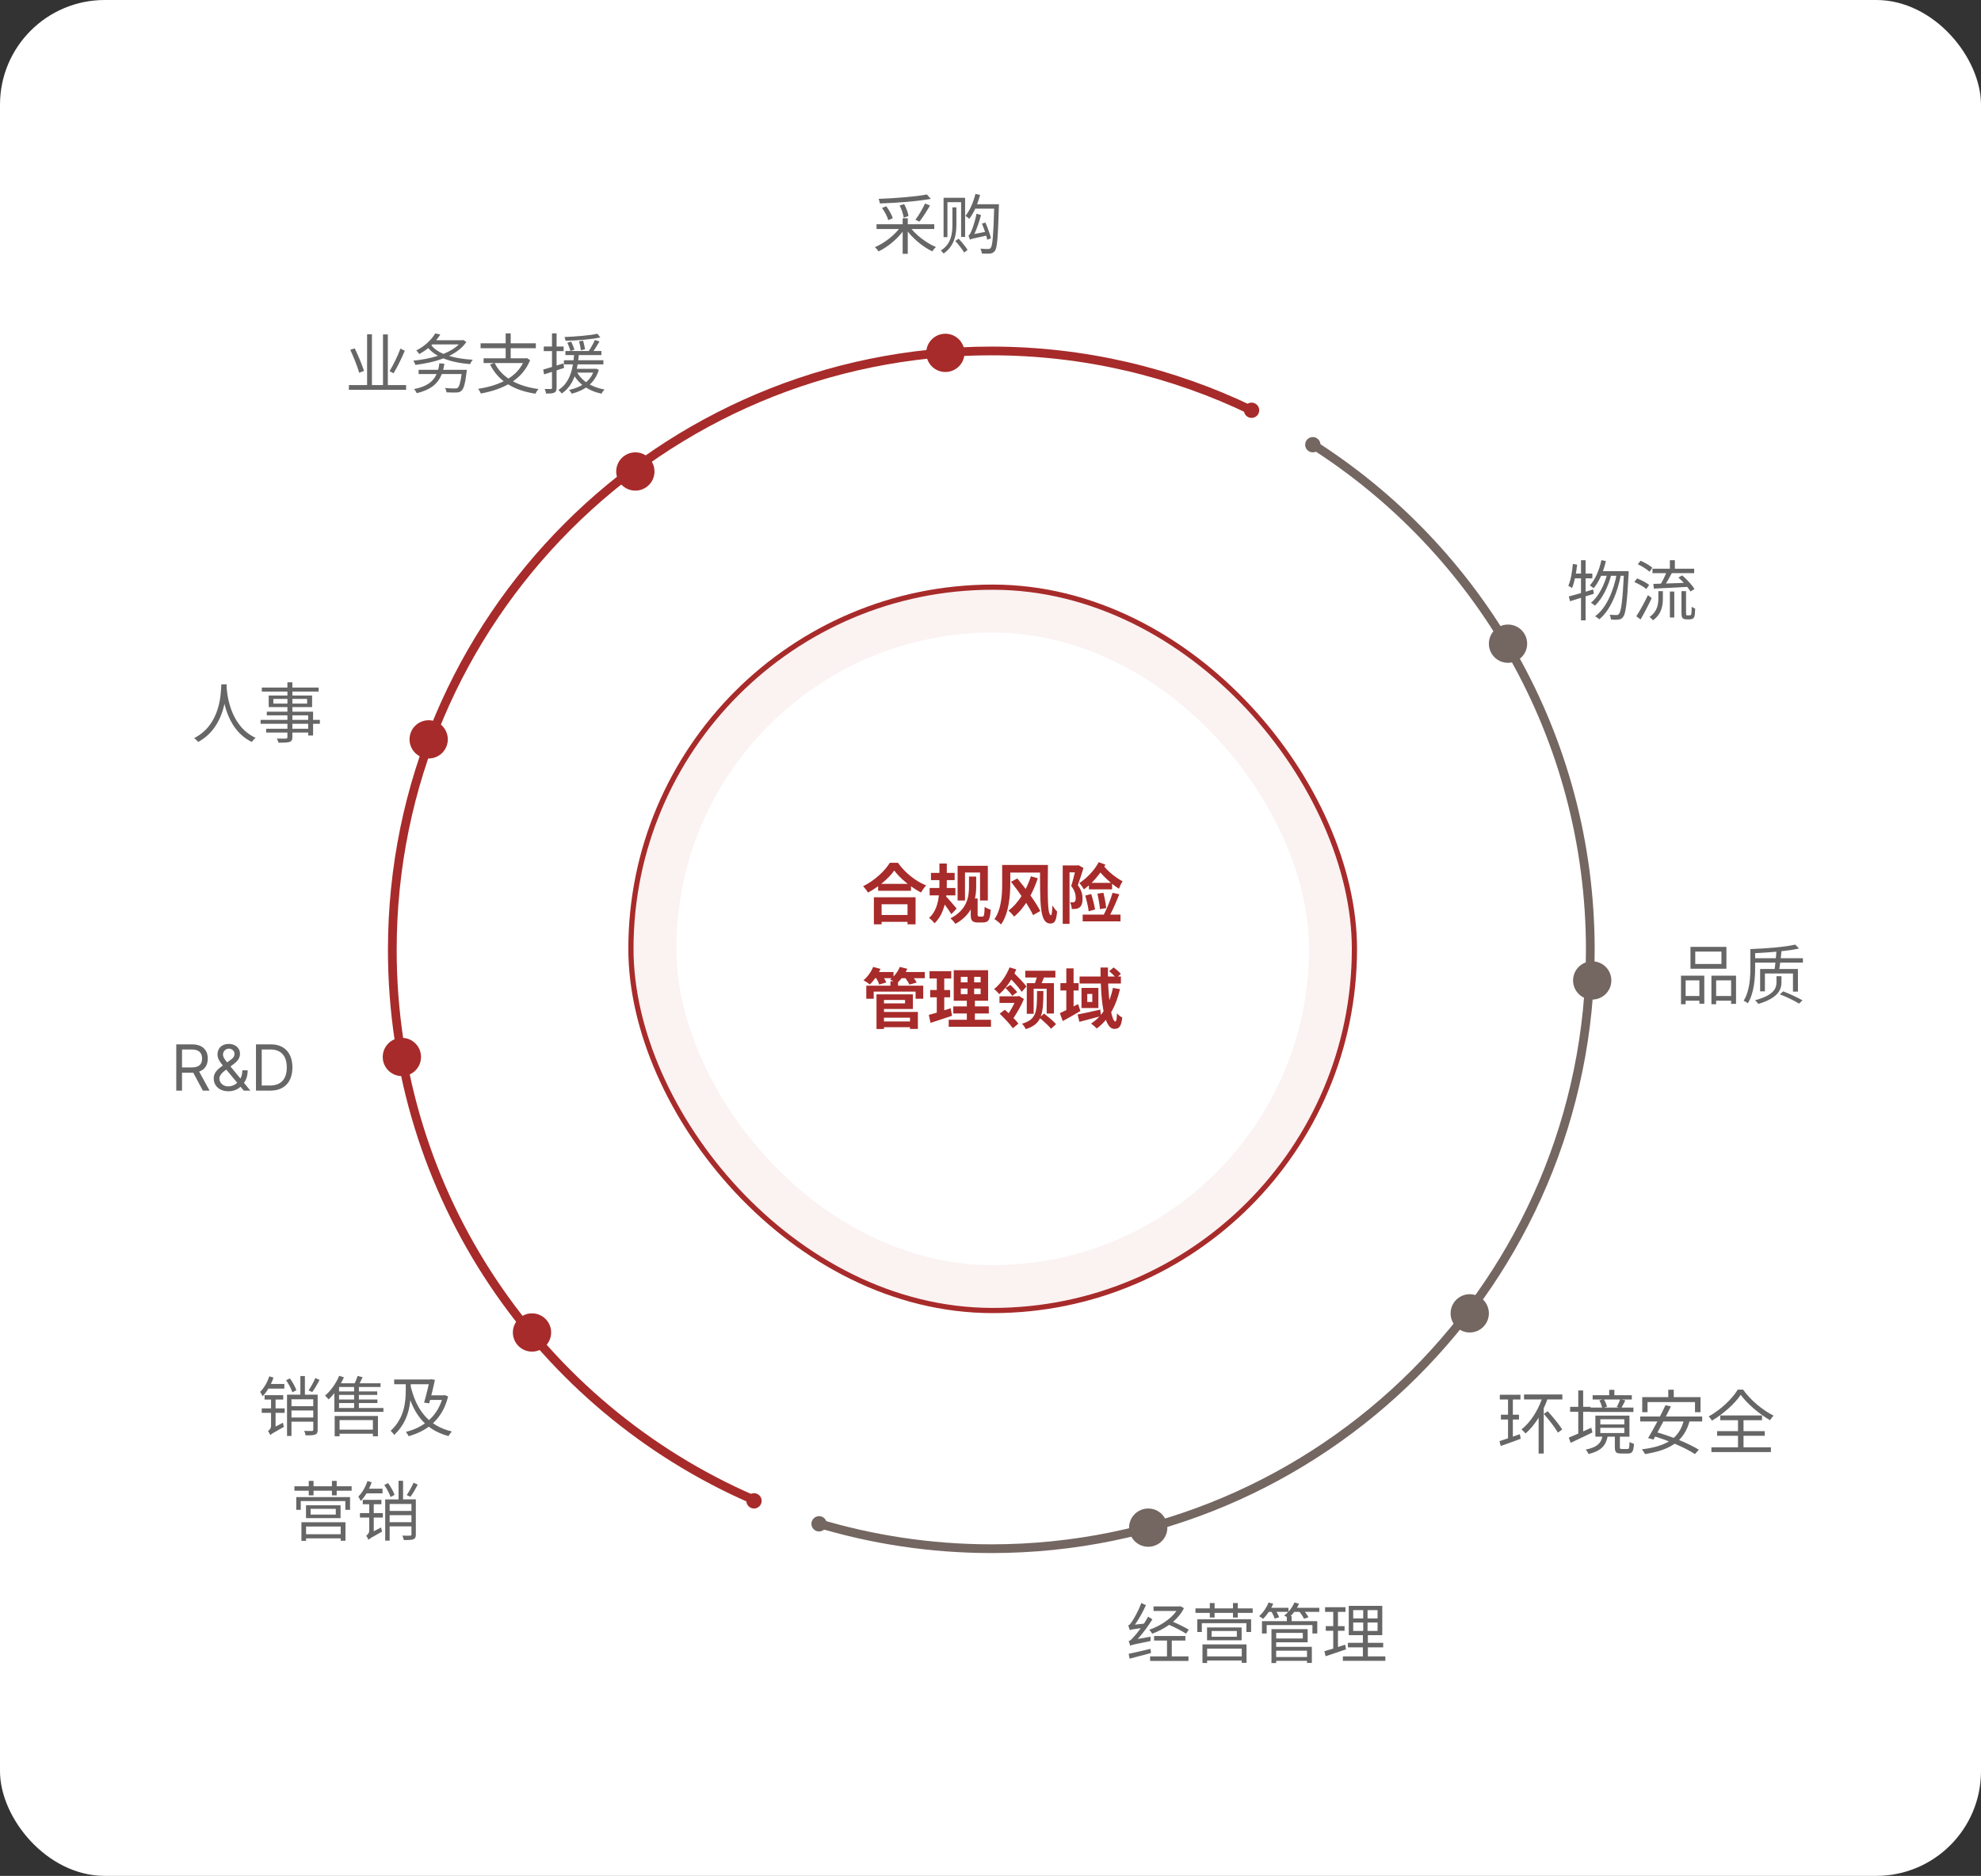 <svg width="454" height="430" viewBox="0 0 454 430" fill="none" xmlns="http://www.w3.org/2000/svg">
<rect x="0" y="0" width="454" height="430" fill="#333333" stroke="none"/>
<rect width="454" height="430" rx="24" fill="white"/>
<path d="M212 46.65L213.14 47.1C212.42 48.36 211.475 49.845 210.71 50.805L209.795 50.37C210.545 49.395 211.475 47.79 212 46.65ZM202.145 47.67L203.105 47.28C203.75 48.12 204.38 49.245 204.605 50.025L203.57 50.46C203.375 49.695 202.775 48.54 202.145 47.67ZM206.18 47.1L207.215 46.785C207.68 47.64 208.115 48.78 208.205 49.53L207.11 49.89C207.005 49.155 206.63 47.985 206.18 47.1ZM206.87 50.025H208.04V58.185H206.87V50.025ZM200.885 51.405H214.115V52.5H200.885V51.405ZM212.42 44.58L213.32 45.585C210.215 46.155 205.565 46.515 201.65 46.635C201.62 46.335 201.47 45.855 201.365 45.585C205.22 45.435 209.81 45.09 212.42 44.58ZM206.54 51.78L207.515 52.2C206.09 54.45 203.6 56.55 201.35 57.63C201.155 57.33 200.78 56.895 200.51 56.655C202.76 55.71 205.25 53.745 206.54 51.78ZM208.355 51.765C209.675 53.715 212.225 55.68 214.49 56.625C214.22 56.865 213.845 57.3 213.65 57.615C211.37 56.535 208.85 54.39 207.395 52.2L208.355 51.765ZM217.13 46.35V54.36H216.245V45.345H221.18V54.315H220.265V46.35H217.13ZM219.185 47.535V51.435C219.185 53.55 218.855 56.34 216.245 58.11C216.11 57.9 215.825 57.6 215.615 57.42C218.105 55.905 218.27 53.295 218.27 51.435V47.535H219.185ZM218.93 55.245L219.695 54.705C220.415 55.485 221.33 56.595 221.75 57.27L220.97 57.885C220.55 57.18 219.665 56.04 218.93 55.245ZM227.105 54.615L226.25 54.96C226.19 54.69 226.13 54.375 226.025 54.015C222.995 54.645 222.56 54.78 222.275 54.945C222.215 54.72 222.08 54.24 221.945 53.97C222.17 53.91 222.35 53.58 222.575 53.07C222.8 52.59 223.49 50.715 223.79 48.99L224.825 49.29C224.435 50.79 223.88 52.38 223.31 53.64L225.755 53.16C225.53 52.515 225.29 51.84 225.035 51.255L225.83 51.015C226.355 52.185 226.895 53.73 227.105 54.615ZM223.925 46.815H228.935C228.935 46.815 228.935 47.25 228.92 47.385C228.71 54.465 228.545 56.79 228.005 57.51C227.69 57.93 227.39 58.05 226.91 58.125C226.475 58.17 225.74 58.155 225.005 58.11C224.99 57.78 224.87 57.315 224.675 57C225.47 57.075 226.175 57.075 226.49 57.075C226.745 57.075 226.88 57.03 227.045 56.82C227.465 56.325 227.66 54.045 227.84 47.835H223.505C223.085 48.72 222.62 49.53 222.14 50.16C221.945 49.98 221.51 49.62 221.255 49.485C222.26 48.255 223.07 46.365 223.55 44.445L224.615 44.685C224.42 45.405 224.18 46.125 223.925 46.815Z" fill="#666666"/>
<path d="M367.01 128.4L368.03 128.61C367.475 131.07 366.485 133.35 365.225 134.835C365.045 134.67 364.595 134.34 364.355 134.19C365.615 132.84 366.5 130.68 367.01 128.4ZM372.185 130.92H373.25C373.25 130.92 373.25 131.34 373.235 131.505C372.89 138.345 372.575 140.7 371.96 141.435C371.66 141.84 371.375 141.975 370.91 142.02C370.52 142.08 369.86 142.065 369.2 142.02C369.17 141.69 369.065 141.21 368.885 140.91C369.56 140.97 370.175 140.985 370.46 140.985C370.7 140.985 370.85 140.925 371.03 140.73C371.525 140.16 371.87 137.775 372.185 131.19V130.92ZM366.905 130.92H372.635V131.985H366.425L366.905 130.92ZM368.42 131.25L369.275 131.685C368.63 134.34 367.205 137.34 365.495 138.825C365.27 138.6 364.91 138.33 364.61 138.165C366.365 136.785 367.805 133.875 368.42 131.25ZM370.565 131.34L371.465 131.76C370.715 135.795 369.035 139.935 366.515 141.96C366.29 141.72 365.885 141.435 365.555 141.27C368.18 139.395 369.845 135.33 370.565 131.34ZM359.525 136.725C360.935 136.365 363.08 135.735 365.12 135.12L365.27 136.11C363.365 136.71 361.34 137.34 359.825 137.82L359.525 136.725ZM362.33 128.415H363.38V142.2H362.33V128.415ZM360.47 129.27L361.445 129.435C361.22 131.43 360.845 133.455 360.275 134.79C360.095 134.655 359.66 134.4 359.42 134.295C359.99 133.02 360.29 131.115 360.47 129.27ZM360.56 131.475H364.925V132.57H360.38L360.56 131.475ZM378.71 130.365H388.265V131.385H378.71V130.365ZM382.7 128.415H383.84V130.86H382.7V128.415ZM382.7 135.6H383.705V141.555H382.7V135.6ZM380.06 135.51H381.095V137.085C381.095 138.765 380.855 140.715 378.83 142.185C378.665 141.96 378.29 141.615 378.035 141.435C379.865 140.16 380.06 138.465 380.06 137.055V135.51ZM382.025 130.92L383.195 131.28C382.625 132.36 381.92 133.635 381.35 134.445L380.45 134.115C381.005 133.26 381.665 131.88 382.025 130.92ZM384.65 132.39L385.52 131.895C386.6 132.81 387.8 134.115 388.34 135.03L387.41 135.585C386.9 134.685 385.715 133.32 384.65 132.39ZM378.905 133.845C380.855 133.8 383.945 133.68 386.885 133.575L386.855 134.52C384.035 134.685 381.08 134.835 379.025 134.925L378.905 133.845ZM375.35 129.345L375.98 128.535C376.925 128.94 378.11 129.615 378.68 130.14L378.035 131.055C377.465 130.515 376.31 129.795 375.35 129.345ZM374.555 133.425L375.17 132.585C376.13 132.945 377.345 133.59 377.945 134.085L377.3 135.015C376.715 134.505 375.53 133.83 374.555 133.425ZM375.005 141.27C375.77 140.115 376.865 138.12 377.675 136.41L378.53 137.1C377.795 138.69 376.805 140.595 375.98 141.99L375.005 141.27ZM385.355 135.51H386.405V140.475C386.405 140.775 386.42 140.925 386.495 141C386.54 141.045 386.645 141.06 386.735 141.06C386.84 141.06 387.035 141.06 387.17 141.06C387.29 141.06 387.425 141.045 387.485 140.985C387.56 140.94 387.605 140.835 387.635 140.595C387.665 140.34 387.68 139.8 387.695 139.08C387.89 139.245 388.22 139.41 388.49 139.5C388.475 140.16 388.43 140.955 388.34 141.225C388.265 141.51 388.145 141.69 387.935 141.81C387.77 141.915 387.47 141.975 387.23 141.975C387.035 141.975 386.645 141.975 386.48 141.975C386.195 141.975 385.865 141.9 385.655 141.72C385.43 141.51 385.355 141.27 385.355 140.355V135.51Z" fill="#666666"/>
<path d="M388.515 218.125V220.975H394.515V218.125H388.515ZM387.42 217.045H395.655V222.055H387.42V217.045ZM385.245 223.645H390.585V230.08H389.46V224.725H386.31V230.2H385.245V223.645ZM392.22 223.645H397.86V230.11H396.735V224.725H393.3V230.2H392.22V223.645ZM385.725 228.31H389.91V229.39H385.725V228.31ZM392.775 228.31H397.23V229.39H392.775V228.31ZM408.27 223.765V225.13C408.27 226.645 407.745 228.715 402.96 230.125C402.795 229.885 402.48 229.48 402.21 229.285C406.815 228.07 407.13 226.315 407.13 225.1V223.765H408.27ZM407.895 227.92L408.675 227.245C410.16 227.815 412.035 228.7 413.085 229.3L412.305 230.05C411.27 229.405 409.395 228.49 407.895 227.92ZM402.24 219.655H406.98C407.04 219.145 407.07 218.635 407.1 218.155C405.48 218.305 403.8 218.425 402.24 218.485V219.655ZM408.105 219.655H413.19V220.66H407.985C407.91 221.185 407.85 221.695 407.775 222.115H412.05V227.305H410.91V223.15H404.475V227.245H403.38V222.115H406.71C406.77 221.695 406.83 221.185 406.89 220.66H402.24V221.725C402.24 224.14 402.03 227.62 400.56 229.975C400.35 229.795 399.87 229.495 399.6 229.39C401.01 227.17 401.145 224.005 401.145 221.725V217.555C404.73 217.42 409.095 217.075 411.42 216.535L412.305 217.42C411.18 217.675 409.785 217.885 408.27 218.035C408.225 218.56 408.165 219.115 408.105 219.655Z" fill="#666666"/>
<path d="M346.712 329.312L348.312 328.752L348.504 329.808C346.936 330.4 345.24 331.008 343.944 331.456L343.64 330.352C344.184 330.176 344.872 329.952 345.608 329.696V325.392H343.976V324.288H345.608V320.8H343.72V319.712H348.456V320.8H346.712V324.288H348.12V325.392H346.712V329.312ZM353.8 324.096L354.696 323.488C355.88 324.784 357.336 326.56 358.024 327.664L357.048 328.4C356.408 327.28 354.984 325.44 353.8 324.096ZM349.272 319.648H358.056V320.784H354.616C354.376 321.472 354.104 322.16 353.784 322.8V333.184H352.616V324.976C351.736 326.4 350.728 327.632 349.624 328.592C349.432 328.336 348.968 327.888 348.696 327.664C350.68 326.08 352.312 323.584 353.336 320.784H349.272V319.648ZM365 319.824H373.976V320.8H365V319.824ZM364.488 322.656H374.344V323.664H364.488V322.656ZM368.792 318.592H369.976V320.464H368.792V318.592ZM371.32 320.736L372.488 321.008C372.168 321.648 371.832 322.32 371.56 322.768L370.52 322.528C370.808 322.032 371.144 321.248 371.32 320.736ZM366.536 320.992L367.56 320.752C367.896 321.264 368.184 321.984 368.296 322.464L367.192 322.768C367.112 322.288 366.84 321.552 366.536 320.992ZM366.76 327.296V328.496H372.264V327.296H366.76ZM366.76 325.328V326.512H372.264V325.328H366.76ZM365.624 324.496H373.432V329.328H365.624V324.496ZM370.088 329.008H371.24V331.728C371.24 332.08 371.304 332.144 371.688 332.144C371.864 332.144 372.744 332.144 372.984 332.144C373.352 332.144 373.416 331.952 373.448 330.528C373.688 330.704 374.168 330.896 374.472 330.96C374.36 332.752 374.056 333.184 373.112 333.184C372.872 333.184 371.768 333.184 371.528 333.184C370.376 333.184 370.088 332.864 370.088 331.744V329.008ZM367.304 328.976H368.488C368.12 331.168 367.16 332.544 364.072 333.296C363.944 333.008 363.624 332.512 363.4 332.288C366.2 331.728 367 330.672 367.304 328.976ZM359.832 322.48H364.52V323.616H359.832V322.48ZM361.704 318.736H362.824V329.168H361.704V318.736ZM359.528 329.536C360.824 329.024 362.792 328.144 364.68 327.28L364.952 328.352C363.224 329.2 361.368 330.064 359.96 330.736L359.528 329.536ZM382.328 318.56H383.592V321.136H382.328V318.56ZM376.36 320.256H389.72V323.712H388.456V321.392H377.576V323.712H376.36V320.256ZM381.688 322.112L382.936 322.384C381.752 324.816 380.072 328.048 378.936 329.984L377.704 329.648C378.872 327.728 380.6 324.464 381.688 322.112ZM385.928 325.424L387.256 325.616C385.944 330.576 382.52 332.432 377 333.312C376.872 333.024 376.504 332.496 376.28 332.224C381.704 331.552 384.888 329.872 385.928 325.424ZM375.896 324.704H390.104V325.84H375.896V324.704ZM378.632 329.088L379.448 328.24C382.808 329.168 387.096 330.896 389.336 332.32L388.44 333.312C386.312 331.888 382.072 330.08 378.632 329.088ZM398.936 319.728C397.624 321.68 395.048 324.064 392.344 325.648C392.184 325.36 391.848 324.944 391.592 324.688C394.344 323.168 397.016 320.624 398.248 318.544H399.48C401.144 320.912 403.944 323.248 406.456 324.496C406.152 324.8 405.864 325.2 405.656 325.552C403.176 324.128 400.376 321.744 398.936 319.728ZM393.528 328.048H404.44V329.12H393.528V328.048ZM394.248 324.464H403.816V325.552H394.248V324.464ZM392.216 331.76H405.848V332.848H392.216V331.76ZM398.312 324.912H399.576V332.368H398.312V324.912Z" fill="#666666"/>
<path d="M272.445 373.565L271.815 374.48C270.96 373.91 269.34 373.07 267.945 372.455C266.73 373.31 265.38 374 264.06 374.495C263.91 374.225 263.595 373.805 263.385 373.58C265.725 372.785 268.26 371.21 269.625 369.275H264.36V368.24H270.345L270.54 368.195L271.335 368.63C270.75 369.83 269.865 370.88 268.83 371.765C270.135 372.32 271.62 373.055 272.445 373.565ZM260.73 375.695L263.7 375.17C263.67 375.47 263.67 375.92 263.685 376.16C259.875 376.925 259.35 377.06 259.02 377.24C258.975 377.015 258.795 376.475 258.66 376.19C259.005 376.115 259.365 375.74 259.83 375.215C260.13 374.915 260.76 374.165 261.435 373.22C259.53 373.475 259.155 373.55 258.93 373.67C258.87 373.43 258.69 372.89 258.555 372.59C258.84 372.53 259.11 372.185 259.44 371.675C259.785 371.18 260.925 369.26 261.555 367.445L262.62 367.94C261.915 369.515 261.015 371.135 260.1 372.41L262.155 372.185C262.5 371.675 262.83 371.12 263.13 370.58L264.105 371.195C263.085 372.815 261.93 374.405 260.73 375.695ZM263.655 377.96L263.775 378.92C262.035 379.385 260.235 379.85 258.885 380.21L258.66 379.1C259.905 378.845 261.81 378.395 263.655 377.96ZM268.545 376.055V379.685H272.37V380.735H263.58V379.685H267.45V376.055H264.495V375.02H271.665V376.055H268.545ZM284.58 377.915H276.645V379.685H284.58V377.915ZM275.58 381.2V376.94H285.675V381.17H284.58V380.63H276.645V381.2H275.58ZM283.455 375.185V373.865H277.68V375.185H283.455ZM276.63 373.055H284.55V375.995H276.63V373.055ZM274.395 374.09V371.18H286.725V374.09H285.645V372.08H275.43V374.09H274.395ZM283.665 368.69H287.085V369.71H283.665V370.775H282.57V369.71H278.355V370.775H277.26V369.71H273.975V368.69H277.26V367.46H278.355V368.69H282.57V367.46H283.665V368.69ZM292.05 379.835H299.985V380.705H292.05V379.835ZM294.915 370.445H296.01V372.11H294.915V370.445ZM289.215 371.615H301.89V374.435H300.78V372.515H290.295V374.435H289.215V371.615ZM291.99 373.445H299.685V376.46H291.99V375.59H298.575V374.3H291.99V373.445ZM292.035 377.495H300.645V381.185H299.535V378.38H292.035V377.495ZM291.39 373.445H292.47V381.215H291.39V373.445ZM290.445 368.555H295.29V369.485H290.445V368.555ZM296.295 368.555H302.355V369.485H296.295V368.555ZM290.73 367.34L291.795 367.61C291.24 368.93 290.355 370.235 289.485 371.09C289.275 370.925 288.825 370.61 288.555 370.475C289.455 369.695 290.265 368.51 290.73 367.34ZM296.64 367.34L297.705 367.595C297.165 368.9 296.22 370.115 295.275 370.895C295.05 370.73 294.585 370.46 294.3 370.325C295.29 369.605 296.16 368.495 296.64 367.34ZM291.285 369.26L292.26 369.005C292.605 369.53 292.995 370.265 293.145 370.73L292.125 371.03C291.99 370.565 291.63 369.815 291.285 369.26ZM297.645 369.275L298.635 368.975C299.1 369.5 299.64 370.235 299.865 370.73L298.845 371.06C298.635 370.58 298.125 369.815 297.645 369.275ZM310.125 371.915V373.85H315.705V371.915H310.125ZM310.125 369.08V370.985H315.705V369.08H310.125ZM309.105 368.105H316.785V374.825H309.105V368.105ZM308.91 376.58H316.995V377.615H308.91V376.58ZM307.755 379.685H317.49V380.705H307.755V379.685ZM303.675 368.42H308.355V369.485H303.675V368.42ZM303.84 372.755H308.145V373.82H303.84V372.755ZM303.525 378.5C304.74 378.17 306.54 377.585 308.28 377L308.475 378.08C306.84 378.635 305.13 379.205 303.795 379.655L303.525 378.5ZM305.55 368.84H306.63V378.14L305.55 378.35V368.84ZM312.42 368.57H313.41V374.345H313.485V380.15H312.345V374.345H312.42V368.57Z" fill="#666666"/>
<path d="M91.765 79.91L92.77 80.405C92.05 82.115 91.045 84.185 90.19 85.565L89.275 85.07C90.1 83.72 91.18 81.56 91.765 79.91ZM83.425 85.025L82.315 85.445C81.955 84.125 81.055 81.875 80.275 80.18L81.31 79.865C82.105 81.53 83.02 83.72 83.425 85.025ZM88.885 88.265H93.07V89.36H79.96V88.265H84.13V76.64H85.24V88.265H87.775V76.655H88.885V88.265ZM101.56 84.77H106.99C106.99 84.77 106.975 85.115 106.93 85.265C106.615 87.98 106.27 89.105 105.76 89.57C105.43 89.87 105.1 89.945 104.545 89.975C104.11 89.99 103.21 89.99 102.325 89.93C102.31 89.63 102.175 89.225 101.98 88.94C102.925 89.03 103.87 89.045 104.245 89.045C104.545 89.045 104.725 89.03 104.89 88.91C105.235 88.625 105.535 87.71 105.79 85.745H101.245C100.3 88.16 98.455 89.42 95.515 90.125C95.395 89.87 95.11 89.405 94.9 89.18C97.54 88.67 99.205 87.665 100.06 85.745H95.935V84.77H100.405C100.525 84.32 100.63 83.825 100.69 83.285L101.845 83.375C101.77 83.87 101.665 84.35 101.56 84.77ZM99.085 78.95L98.86 79.16C99.52 79.985 100.465 80.63 101.62 81.125C103.03 80.555 104.26 79.835 105.145 78.95H99.085ZM106.195 77.93L106.87 78.395C105.97 79.745 104.575 80.78 102.925 81.59C104.485 82.07 106.345 82.34 108.34 82.46C108.115 82.715 107.86 83.15 107.725 83.465C105.43 83.27 103.345 82.865 101.605 82.145C99.61 82.925 97.36 83.375 95.185 83.645C95.11 83.36 94.915 82.925 94.735 82.67C96.64 82.49 98.605 82.13 100.375 81.56C99.505 81.08 98.755 80.495 98.14 79.79C97.54 80.285 96.85 80.735 96.085 81.17C95.935 80.915 95.635 80.525 95.395 80.345C97.495 79.28 98.98 77.735 99.745 76.43L100.915 76.67C100.63 77.105 100.315 77.555 99.955 77.99H106L106.195 77.93ZM113.35 83.18C114.985 86.51 118.495 88.52 123.415 89.18C123.16 89.435 122.86 89.93 122.695 90.245C117.685 89.48 114.19 87.32 112.315 83.555L113.35 83.18ZM110.83 82.13H120.61V83.225H110.83V82.13ZM110.14 78.695H122.8V79.82H110.14V78.695ZM115.885 76.415H117.04V82.64H115.885V76.415ZM120.25 82.13H120.505L120.73 82.085L121.495 82.55C119.635 87.17 115.18 89.3 110.2 90.2C110.095 89.915 109.795 89.39 109.585 89.135C114.46 88.37 118.69 86.465 120.25 82.355V82.13ZM129.58 80.465H137.83V81.395H129.58V80.465ZM129.235 82.58H138.28V83.525H129.235V82.58ZM131.305 84.545H136.45V85.415H131.305V84.545ZM130.03 78.545L130.9 78.305C131.185 78.89 131.515 79.685 131.65 80.15L130.735 80.465C130.6 79.955 130.3 79.145 130.03 78.545ZM132.715 78.23L133.63 78.08C133.81 78.725 134.005 79.565 134.08 80.06L133.12 80.285C133.06 79.76 132.895 78.89 132.715 78.23ZM136.915 76.505L137.575 77.345C135.535 77.81 132.265 78.05 129.625 78.11C129.595 77.855 129.46 77.48 129.355 77.255C131.965 77.15 135.16 76.895 136.915 76.505ZM132.16 85.145C133.225 87.275 135.55 88.76 138.535 89.285C138.295 89.525 137.995 89.96 137.845 90.245C134.755 89.57 132.445 87.92 131.215 85.43L132.16 85.145ZM136.33 77.93L137.395 78.275C136.855 79.19 136.195 80.255 135.655 80.96L134.815 80.63C135.34 79.895 135.985 78.74 136.33 77.93ZM136.195 84.545H136.42L136.615 84.515L137.245 84.785C136.255 87.965 133.915 89.495 131.035 90.245C130.915 89.99 130.615 89.585 130.405 89.39C133.18 88.775 135.37 87.425 136.195 84.725V84.545ZM131.59 81.065H132.685C132.415 84.05 131.905 88.115 128.725 90.2C128.56 89.945 128.23 89.585 127.96 89.405C130.975 87.53 131.38 83.66 131.59 81.065ZM124.495 84.71C125.665 84.395 127.405 83.84 129.13 83.3L129.28 84.335C127.675 84.875 125.995 85.415 124.69 85.82L124.495 84.71ZM124.615 79.43H129.175V80.48H124.615V79.43ZM126.505 76.415H127.555V88.895C127.555 89.525 127.405 89.825 127.03 90.005C126.685 90.185 126.1 90.215 125.155 90.215C125.11 89.945 124.975 89.48 124.825 89.165C125.485 89.18 126.055 89.18 126.235 89.165C126.415 89.165 126.505 89.12 126.505 88.895V76.415Z" fill="#666666"/>
<path d="M50.72 156.865H51.965C51.845 159.22 51.62 166.705 45.41 170.08C45.215 169.795 44.84 169.45 44.495 169.195C50.615 166.075 50.615 158.86 50.72 156.865ZM51.92 157.165C51.965 158.335 52.4 166.3 58.58 169.135C58.25 169.39 57.905 169.765 57.725 170.08C51.365 167.035 50.945 158.65 50.84 157.27L51.92 157.165ZM65.87 156.4H67.01V168.94C67.01 169.645 66.815 169.915 66.35 170.08C65.87 170.23 65.09 170.245 63.83 170.245C63.77 169.975 63.59 169.555 63.44 169.3C64.34 169.33 65.24 169.315 65.51 169.315C65.78 169.3 65.87 169.21 65.87 168.94V156.4ZM60.005 157.6H73.025V158.53H60.005V157.6ZM62.645 160.21V161.29H70.385V160.21H62.645ZM61.58 159.43H71.525V162.085H61.58V159.43ZM61.145 163.135H71.75V168.595H70.625V163.975H61.145V163.135ZM59.72 165.01H73.31V165.91H59.72V165.01ZM60.995 167.05H71.21V167.92H60.995V167.05Z" fill="#666666"/>
<path d="M40.397 250V239.395H44.001C46.491 239.395 47.619 240.771 47.619 242.661C47.619 244.06 46.989 245.166 45.641 245.635L48.029 250H46.491L44.279 245.869L44.015 245.884H41.715V250H40.397ZM41.715 244.683H43.956C45.641 244.683 46.315 243.921 46.315 242.661C46.315 241.387 45.641 240.566 43.942 240.566H41.715V244.683ZM52.365 250.146C50.285 250.146 48.981 248.901 48.981 247.188C48.981 245.898 49.831 245.115 51.076 244.243C50.351 243.379 49.845 242.646 49.845 241.709C49.845 240.273 50.856 239.292 52.423 239.292C54.02 239.292 55.002 240.317 55.002 241.519C55.002 242.529 54.459 243.232 53.595 243.877L52.819 244.463L55.104 247.231C55.375 246.704 55.544 246.067 55.544 245.342H56.759C56.759 246.814 56.312 247.686 55.91 248.213L57.374 250H55.866L55.119 249.106C54.43 249.795 53.346 250.146 52.365 250.146ZM50.27 247.188C50.27 248.169 51.09 249.033 52.335 249.033C53.053 249.033 53.786 248.74 54.372 248.198L51.852 245.181L51.486 245.459C50.534 246.147 50.27 246.88 50.27 247.188ZM51.105 241.724C51.105 242.31 51.537 242.903 52.057 243.525L52.76 243.013C53.346 242.617 53.742 242.236 53.742 241.519C53.742 240.991 53.214 240.376 52.467 240.376C51.662 240.376 51.105 241.064 51.105 241.724ZM61.959 250H58.664V239.395H62.091C65.182 239.395 67.013 241.387 67.013 244.683C67.013 247.993 65.182 250 61.959 250ZM59.982 248.828H61.872C64.479 248.828 65.724 247.261 65.724 244.683C65.724 242.119 64.479 240.566 62.003 240.566H59.982V248.828Z" fill="#666666"/>
<path d="M72.275 315.88L73.235 316.315C72.74 317.275 72.095 318.4 71.555 319.105L70.715 318.715C71.225 317.98 71.9 316.75 72.275 315.88ZM65.165 318.31H61.505C61.1 318.985 60.65 319.57 60.185 320.065C60.095 319.84 59.795 319.3 59.615 319.06C60.5 318.19 61.265 316.87 61.715 315.49L62.675 315.775C62.525 316.27 62.315 316.765 62.075 317.245H65.165V318.31ZM63.155 320.815V322.84H65.24V323.86H63.155V327.01L64.85 326.125C64.88 326.41 64.985 326.845 65.075 327.07C62.585 328.465 62.18 328.705 61.94 328.96C61.85 328.69 61.61 328.255 61.415 328.03C61.685 327.865 62.12 327.46 62.12 326.815V323.86H59.99V322.84H62.12V320.815H60.635V319.81H64.91V320.815H63.155ZM67.925 318.67L67.01 319.15C66.77 318.415 66.17 317.245 65.57 316.39L66.44 315.97C67.055 316.81 67.685 317.935 67.925 318.67ZM66.8 324.925H71.795V323.32H66.8V324.925ZM71.795 320.755H66.8V322.345H71.795V320.755ZM71.795 319.69H72.8V327.745C72.8 328.33 72.68 328.645 72.275 328.825C71.855 329.005 71.18 329.02 70.04 329.02C69.995 328.735 69.86 328.285 69.695 328C70.535 328.03 71.285 328.03 71.495 328.015C71.72 328 71.795 327.94 71.795 327.73V325.885H66.8V329.155H65.78V319.705H68.84V315.43H69.875V319.705L71.795 319.69ZM77.255 327.715H85.85V328.645H77.255V327.715ZM77.225 318.955H86.45V319.75H77.225V318.955ZM77.225 320.8H86.495V321.61H77.225V320.8ZM76.7 324.58H86.615V329.23H85.46V325.525H77.825V329.23H76.7V324.58ZM81.965 315.4L83.105 315.7C82.76 316.465 82.34 317.26 82.01 317.785L81.065 317.5C81.38 316.93 81.77 316.015 81.965 315.4ZM77.735 315.37L78.815 315.715C77.96 317.635 76.64 319.555 75.305 320.785C75.14 320.56 74.735 320.11 74.495 319.915C75.8 318.805 77.015 317.11 77.735 315.37ZM81.155 317.485H82.25V323.2H81.155V317.485ZM77.315 317.08H87.215V317.935H76.88L77.315 317.08ZM76.625 317.74H77.705V322.75H87.875V323.635H76.625V317.74ZM94.055 317.485C95.315 322.96 98 326.815 103.565 328.135C103.31 328.375 102.965 328.87 102.785 329.185C97.085 327.67 94.46 323.665 93.065 317.71L94.055 317.485ZM90.335 316.21H98.735V317.305H90.335V316.21ZM101.51 319.84H101.72L101.93 319.795L102.695 320.095C101.42 325.39 97.865 328.03 93.65 329.215C93.515 328.93 93.245 328.465 93.005 328.225C96.965 327.265 100.4 324.7 101.51 320.05V319.84ZM98.48 316.21H98.615L98.825 316.15L99.68 316.315C99.35 317.86 98.825 320.035 98.36 321.685L97.19 321.52C97.685 319.855 98.225 317.545 98.48 316.345V316.21ZM98.27 319.84H101.765V320.905H98.03L98.27 319.84ZM92.99 316.555H94.13V318.565C94.13 321.565 93.83 325.66 90.335 328.93C90.17 328.645 89.78 328.195 89.525 327.985C92.75 325 92.99 321.25 92.99 318.58V316.555ZM78.08 349.915H70.145V351.685H78.08V349.915ZM69.08 353.2V348.94H79.175V353.17H78.08V352.63H70.145V353.2H69.08ZM76.955 347.185V345.865H71.18V347.185H76.955ZM70.13 345.055H78.05V347.995H70.13V345.055ZM67.895 346.09V343.18H80.225V346.09H79.145V344.08H68.93V346.09H67.895ZM77.165 340.69H80.585V341.71H77.165V342.775H76.07V341.71H71.855V342.775H70.76V341.71H67.475V340.69H70.76V339.46H71.855V340.69H76.07V339.46H77.165V340.69ZM94.775 339.88L95.735 340.315C95.24 341.275 94.595 342.4 94.055 343.105L93.215 342.715C93.725 341.98 94.4 340.75 94.775 339.88ZM87.665 342.31H84.005C83.6 342.985 83.15 343.57 82.685 344.065C82.595 343.84 82.295 343.3 82.115 343.06C83 342.19 83.765 340.87 84.215 339.49L85.175 339.775C85.025 340.27 84.815 340.765 84.575 341.245H87.665V342.31ZM85.655 344.815V346.84H87.74V347.86H85.655V351.01L87.35 350.125C87.38 350.41 87.485 350.845 87.575 351.07C85.085 352.465 84.68 352.705 84.44 352.96C84.35 352.69 84.11 352.255 83.915 352.03C84.185 351.865 84.62 351.46 84.62 350.815V347.86H82.49V346.84H84.62V344.815H83.135V343.81H87.41V344.815H85.655ZM90.425 342.67L89.51 343.15C89.27 342.415 88.67 341.245 88.07 340.39L88.94 339.97C89.555 340.81 90.185 341.935 90.425 342.67ZM89.3 348.925H94.295V347.32H89.3V348.925ZM94.295 344.755H89.3V346.345H94.295V344.755ZM94.295 343.69H95.3V351.745C95.3 352.33 95.18 352.645 94.775 352.825C94.355 353.005 93.68 353.02 92.54 353.02C92.495 352.735 92.36 352.285 92.195 352C93.035 352.03 93.785 352.03 93.995 352.015C94.22 352 94.295 351.94 94.295 351.73V349.885H89.3V353.155H88.28V343.705H91.34V339.43H92.375V343.705L94.295 343.69Z" fill="#666666"/>
<rect x="144.594" y="134.594" width="165.811" height="165.811" rx="82.906" fill="#D77F7E" fill-opacity="0.1"/>
<rect x="144.594" y="134.594" width="165.811" height="165.811" rx="82.906" stroke="#A72B2A" stroke-width="1.189"/>
<rect x="155" y="145" width="145" height="145" rx="72.5" fill="white"/>
<path d="M201.25 202.61H208.78V204.185H201.25V202.61ZM201.07 209.735H208.81V211.31H201.07V209.735ZM200.275 205.685H209.83V211.88H207.985V207.275H202.045V211.88H200.275V205.685ZM204.94 199.55C203.71 201.305 201.4 203.285 198.925 204.605C198.685 204.185 198.19 203.525 197.8 203.15C200.395 201.89 202.81 199.625 203.92 197.78H205.795C207.43 200.09 209.845 201.995 212.26 202.97C211.81 203.42 211.39 204.035 211.075 204.59C208.765 203.375 206.245 201.335 204.94 199.55ZM221.155 200V206.42H219.46V198.47H226.39V206.42H224.605V200H221.155ZM219.235 208.265L218.035 209.555C217.69 208.985 217.075 208.115 216.505 207.35C216.1 208.925 215.41 210.455 214.18 211.64C213.925 211.295 213.325 210.71 212.92 210.425C214.42 209.09 214.975 207.095 215.17 205.25H213.055V203.555H215.275C215.29 203.255 215.29 202.97 215.29 202.7V201.74H213.355V200.09H215.29V197.945H216.985V200.09H218.785V201.74H216.985V202.685C216.985 202.97 216.985 203.255 216.97 203.555H218.95V205.25H216.865L216.835 205.52C217.435 206.105 218.89 207.845 219.235 208.265ZM224.455 210.11H225.16C225.52 210.11 225.61 209.69 225.655 207.875C226.06 208.175 226.66 208.415 227.05 208.505C226.9 210.785 226.63 211.46 225.16 211.46H224.14C222.955 211.46 222.475 211.1 222.475 209.81V208.445C221.77 209.69 220.63 210.875 218.935 211.775C218.74 211.43 218.17 210.77 217.825 210.515C221.65 208.535 222.07 205.58 222.07 203.285V200.93H223.72V203.315C223.72 204.14 223.645 205.04 223.435 205.955H224.05V209.615C224.05 209.99 224.17 210.11 224.455 210.11ZM230.44 198.275H239.215V200.015H230.44V198.275ZM229.675 198.275H231.535V202.49C231.535 205.16 231.235 209.375 229.42 211.91C229.105 211.565 228.31 210.905 227.905 210.695C229.54 208.37 229.675 204.92 229.675 202.49V198.275ZM238.36 198.275H240.16C240.07 205.82 240.055 209.795 240.88 209.795C241.045 209.795 241.15 208.73 241.18 207.56C241.465 208.01 241.93 208.625 242.26 208.94C242.11 210.89 241.765 211.7 240.745 211.7C238.24 211.7 238.345 207.275 238.36 198.275ZM231.7 202.13L233.155 201.365C235.03 203.66 237.385 206.765 238.405 208.835L236.755 209.765C235.84 207.755 233.59 204.515 231.7 202.13ZM236.26 200.87L237.835 201.32C236.68 204.86 234.775 208.175 232.405 210.11C232.105 209.69 231.52 209.06 231.115 208.73C233.35 207.11 235.3 203.915 236.26 200.87ZM250.165 202.37H254.605C253.735 201.635 252.88 200.81 252.19 200C251.575 200.855 250.9 201.65 250.165 202.37ZM249.55 203.87V202.955C249.16 203.27 248.8 203.585 248.41 203.87C248.215 203.51 247.675 202.76 247.375 202.415C249.085 201.305 250.81 199.505 251.8 197.63L253.33 198.2C253.255 198.35 253.165 198.5 253.075 198.65C254.095 199.88 255.805 201.26 257.275 202.01C256.975 202.445 256.6 203.255 256.435 203.72C255.91 203.39 255.385 203.015 254.86 202.58V203.87H249.55ZM253.525 208.16L252.085 208.385C252.01 207.44 251.755 205.97 251.515 204.845L252.88 204.65C253.165 205.79 253.42 207.215 253.525 208.16ZM250.96 208.475L249.505 208.895C249.385 207.905 249.055 206.42 248.71 205.295L250.075 204.935C250.45 206.075 250.825 207.53 250.96 208.475ZM247.15 198.32L248.305 198.965C247.915 200.24 247.435 201.74 247.015 202.91C247.915 204.095 248.095 205.145 248.095 206.03C248.095 206.99 247.9 207.635 247.42 207.995C247.195 208.175 246.91 208.28 246.58 208.325C246.31 208.37 245.965 208.37 245.62 208.37C245.605 207.935 245.47 207.275 245.23 206.825C245.485 206.855 245.695 206.855 245.86 206.84C246.025 206.84 246.175 206.81 246.265 206.735C246.445 206.6 246.535 206.255 246.535 205.835C246.535 205.115 246.34 204.14 245.5 203.105C245.8 202.175 246.1 200.96 246.34 199.97H245.11V211.775H243.55V198.38H246.895L247.15 198.32ZM254.98 204.65L256.51 204.995C255.91 206.54 255.13 208.325 254.44 209.645H256.795V211.205H248.125V209.645H252.97C253.705 208.265 254.53 206.165 254.98 204.65ZM201.925 234.14H209.245V235.46H201.925V234.14ZM204.07 224.915H205.81V226.715H204.07V224.915ZM198.535 225.95H211.585V228.935H209.83V227.3H200.23V228.935H198.535V225.95ZM201.865 227.93H209.215V231.29H201.865V230H207.415V229.22H201.865V227.93ZM201.94 231.965H210.355V235.865H208.555V233.285H201.94V231.965ZM200.875 227.93H202.585V235.88H200.875V227.93ZM200.05 222.815H204.775V224.225H200.05V222.815ZM206.125 222.815H211.945V224.225H206.125V222.815ZM200.11 221.645L201.79 222.095C201.205 223.445 200.245 224.81 199.36 225.665C199.015 225.395 198.295 224.915 197.89 224.705C198.79 223.955 199.645 222.785 200.11 221.645ZM206.215 221.645L207.925 222.065C207.385 223.355 206.455 224.6 205.555 225.38C205.195 225.11 204.43 224.72 203.98 224.525C204.94 223.835 205.78 222.74 206.215 221.645ZM200.605 223.91L202.135 223.505C202.51 224.015 202.93 224.735 203.11 225.215L201.49 225.68C201.355 225.215 200.965 224.45 200.605 223.91ZM207.31 223.955L208.885 223.535C209.32 224.03 209.845 224.75 210.085 225.23L208.42 225.695C208.225 225.245 207.73 224.48 207.31 223.955ZM220.195 226.595V227.885H224.74V226.595H220.195ZM220.195 223.925V225.185H224.74V223.925H220.195ZM218.575 222.395H226.45V229.4H218.575V222.395ZM218.47 230.69H226.615V232.31H218.47V230.69ZM217.42 233.75H227.11V235.37H217.42V233.75ZM213.025 222.62H218.005V224.3H213.025V222.62ZM213.175 226.94H217.75V228.605H213.175V226.94ZM212.86 232.64C214.15 232.31 216.07 231.71 217.87 231.125L218.185 232.85C216.505 233.42 214.705 234.005 213.265 234.47L212.86 232.64ZM214.69 223.28H216.4V232.505L214.69 232.775V223.28ZM221.74 223.04H223.255V228.695H223.42V234.515H221.575V228.695H221.74V223.04ZM235.315 225.365H237.19C237.325 224.96 237.49 224.495 237.61 224.075H234.97V222.515H241.87V224.075H239.245C239.065 224.525 238.885 224.96 238.72 225.365H241.54V232.325H239.875V226.64H236.89V232.385H235.315V225.365ZM235.24 226.13L234.16 227.36C233.665 226.595 232.69 225.47 231.76 224.525C230.995 225.8 230.08 226.97 229.015 227.885C228.76 227.555 228.19 227 227.83 226.715C229.36 225.515 230.68 223.52 231.37 221.75L232.9 222.2C232.78 222.515 232.645 222.83 232.495 223.145C233.485 224.12 234.67 225.335 235.24 226.13ZM230.44 226.46L231.565 225.77C232.12 226.295 232.795 227 233.125 227.435L231.985 228.26C231.655 227.78 230.995 227.015 230.44 226.46ZM233.53 228.29L234.655 228.995C234.085 230.45 233.095 232.115 232.27 233.36C232.735 233.825 233.125 234.275 233.395 234.65L232.12 235.7C231.52 234.8 230.155 233.39 229.105 232.355L230.29 231.47C230.56 231.725 230.86 231.995 231.175 232.265C231.625 231.56 232.12 230.69 232.51 229.895H229.06V228.38H233.245L233.53 228.29ZM238.51 233.015L239.29 232.34C240.205 233.06 241.435 234.08 242.02 234.755L240.88 235.82C240.355 235.16 239.245 234.155 238.36 233.405C237.79 234.575 236.815 235.355 235.075 235.91C234.925 235.535 234.535 234.965 234.22 234.665C237.58 233.66 237.655 231.965 237.67 227.165H239.125C239.11 229.775 239.05 231.65 238.51 233.015ZM243.025 225.35H247.195V227.045H243.025V225.35ZM244.375 221.975H246.04V232.025H244.375V221.975ZM242.89 232.25C243.94 231.785 245.545 230.975 247.075 230.165L247.6 231.755C246.265 232.55 244.795 233.39 243.565 234.05L242.89 232.25ZM247.42 223.835H256.885V225.455H247.42V223.835ZM246.955 232.55C248.275 232.31 250.255 231.86 252.16 231.425L252.325 232.925C250.615 233.39 248.8 233.87 247.375 234.23L246.955 232.55ZM252.205 221.78H253.915C253.81 227.81 254.635 234.155 255.625 234.155C255.82 234.155 255.955 233.615 255.985 232.28C256.33 232.685 256.84 233.06 257.2 233.255C256.96 235.265 256.525 235.85 255.385 235.85C252.775 235.85 252.235 228.5 252.205 221.78ZM254.2 222.635L255.205 221.765C255.79 222.185 256.525 222.8 256.87 223.235L255.805 224.21C255.475 223.76 254.785 223.1 254.2 222.635ZM255.07 226.445L256.675 226.745C255.73 230.75 253.99 233.855 251.335 235.76C251.08 235.46 250.405 234.875 250.045 234.62C252.685 232.955 254.29 230.105 255.07 226.445ZM249.175 227.84V229.67H250.33V227.84H249.175ZM247.855 226.46H251.725V231.065H247.855V226.46Z" fill="#A72B2A"/>
<ellipse cx="286.831" cy="94.043" rx="1.754" ry="1.754" fill="#A72B2A"/>
<ellipse cx="172.8" cy="344.036" rx="1.754" ry="1.754" fill="#A72B2A"/>
<path d="M286.744 94.043C268.762 85.359 248.499 80.447 227.184 80.447C151.397 80.447 89.908 141.937 89.908 217.724C89.908 274.125 123.854 322.545 172.449 343.685" stroke="#A72B2A" stroke-width="2" stroke-miterlimit="10"/>
<circle cx="216.658" cy="80.886" r="4.386" fill="#A72B2A"/>
<circle cx="145.608" cy="108.077" r="4.386" fill="#A72B2A"/>
<circle cx="98.241" cy="169.48" r="4.386" fill="#A72B2A"/>
<circle cx="92.101" cy="242.284" r="4.386" fill="#A72B2A"/>
<circle cx="121.924" cy="305.441" r="4.386" fill="#A72B2A"/>
<circle cx="263.148" cy="350.175" r="4.386" fill="#746661"/>
<circle cx="336.83" cy="301.054" r="4.386" fill="#746661"/>
<circle cx="364.899" cy="224.741" r="4.386" fill="#746661"/>
<circle cx="345.602" cy="147.55" r="4.386" fill="#746661"/>
<ellipse cx="300.867" cy="101.938" rx="1.754" ry="1.754" fill="#746661"/>
<ellipse cx="187.712" cy="349.299" rx="1.754" ry="1.754" fill="#746661"/>
<path d="M187.011 349.036C199.73 352.896 213.238 355.001 227.185 355.001C302.972 355.001 364.461 293.512 364.461 217.724C364.461 168.779 338.848 125.797 300.253 101.5" stroke="#746661" stroke-width="2" stroke-miterlimit="10"/>
</svg>
